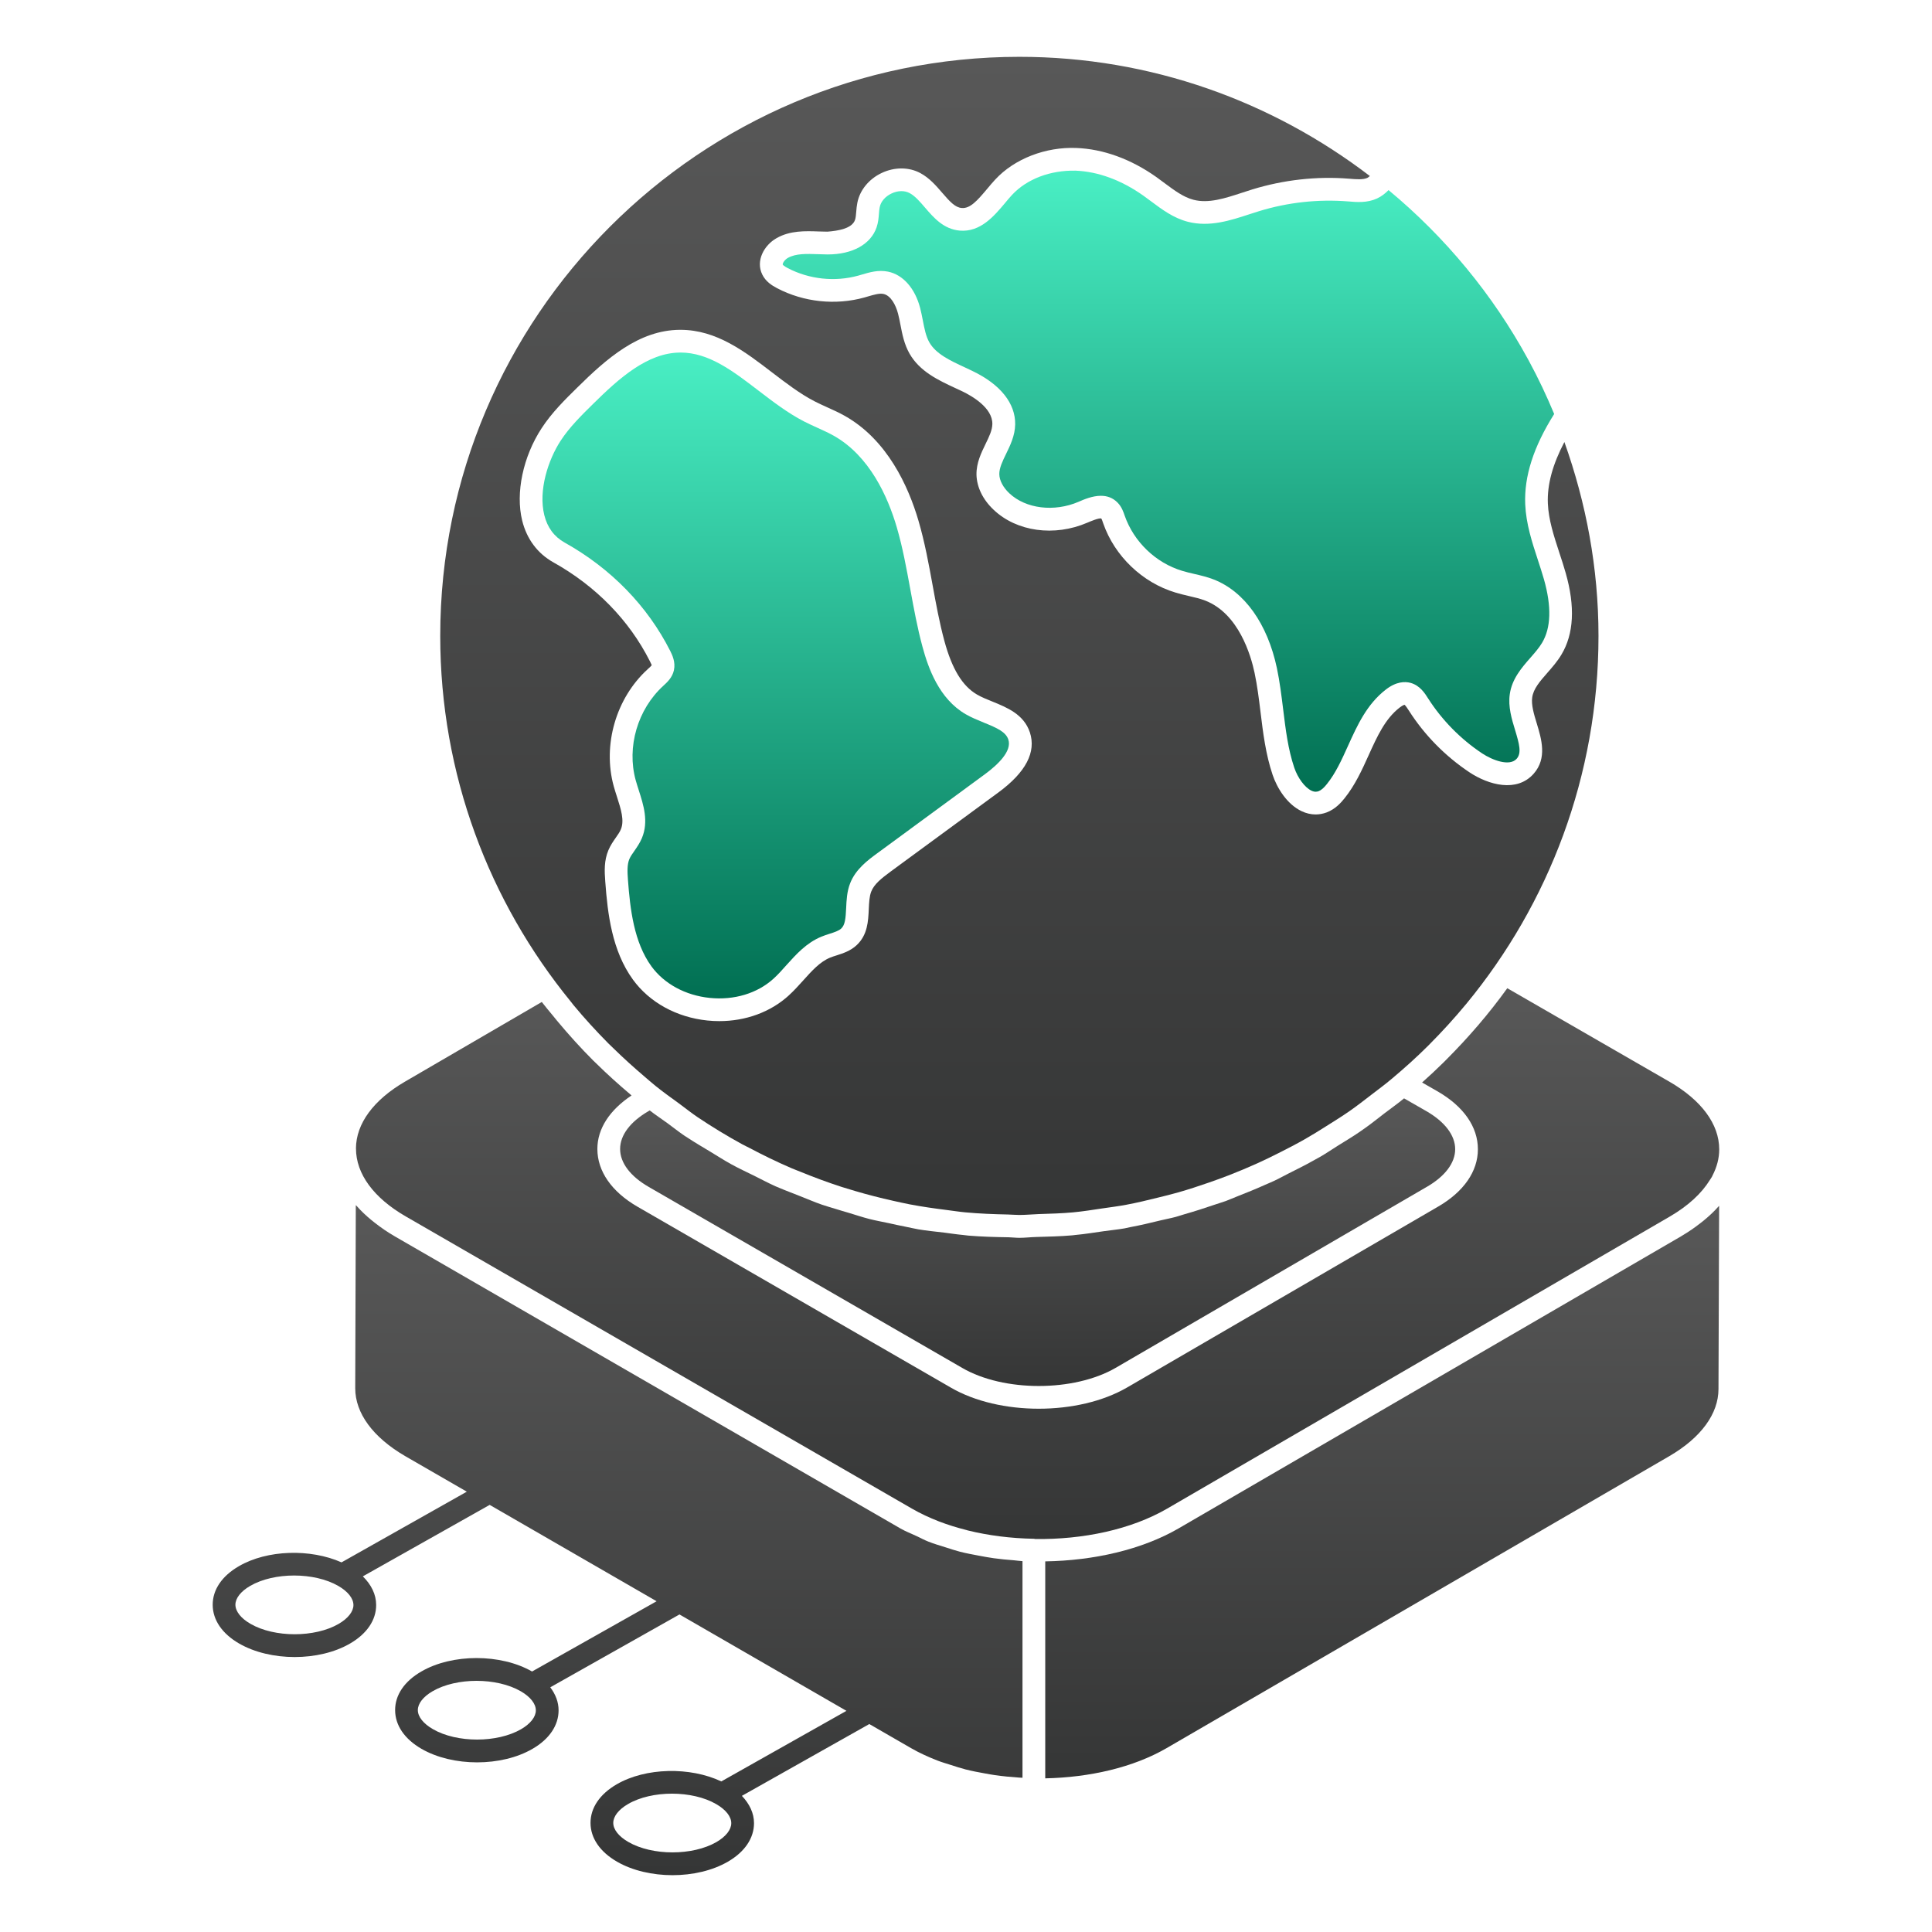 <svg width="66" height="66" viewBox="0 0 66 66" fill="none" xmlns="http://www.w3.org/2000/svg">
<path d="M46.062 6.881C45.022 6.798 43.984 6.915 43.017 7.212L42.684 7.318C42.041 7.529 41.314 7.768 40.575 7.575C40.086 7.448 39.7 7.159 39.326 6.88L39.058 6.683C38.311 6.154 37.509 5.859 36.74 5.83C35.885 5.812 35.082 6.11 34.57 6.661C34.487 6.75 34.406 6.847 34.325 6.946C33.954 7.387 33.49 7.935 32.789 7.878C32.235 7.83 31.899 7.439 31.601 7.093C31.427 6.89 31.262 6.697 31.077 6.598C30.901 6.502 30.668 6.507 30.453 6.611C30.239 6.713 30.089 6.888 30.052 7.079C30.036 7.153 30.032 7.226 30.026 7.298C30.015 7.441 30.002 7.602 29.945 7.768C29.745 8.346 29.122 8.692 28.274 8.692C28.271 8.692 28.268 8.692 28.264 8.692L27.944 8.683C27.557 8.67 27.187 8.656 26.914 8.811C26.792 8.88 26.731 9.004 26.739 9.036C26.748 9.055 26.786 9.093 26.911 9.159C27.642 9.542 28.52 9.637 29.322 9.415L29.439 9.381C29.704 9.303 30 9.213 30.333 9.279C30.846 9.382 31.258 9.847 31.434 10.523C31.47 10.662 31.497 10.803 31.525 10.945C31.579 11.223 31.629 11.486 31.748 11.696C31.976 12.093 32.453 12.315 32.958 12.549L33.223 12.675C34.175 13.131 34.692 13.78 34.68 14.499C34.673 14.883 34.511 15.215 34.368 15.508C34.249 15.754 34.135 15.986 34.138 16.2C34.142 16.412 34.266 16.65 34.48 16.851C35.041 17.381 36.014 17.499 36.843 17.143C37.033 17.06 37.32 16.937 37.608 16.937C37.811 16.937 38.015 16.998 38.187 17.179C38.322 17.321 38.379 17.492 38.421 17.616C38.734 18.51 39.484 19.229 40.38 19.499C40.519 19.542 40.658 19.574 40.796 19.606C41.021 19.658 41.245 19.711 41.458 19.794C42.513 20.204 43.3 21.309 43.621 22.825C43.718 23.287 43.776 23.758 43.834 24.227C43.92 24.929 44.001 25.592 44.213 26.222C44.333 26.578 44.574 26.902 44.8 27.01C44.915 27.065 44.992 27.047 45.046 27.028C45.134 26.994 45.224 26.917 45.331 26.782C45.63 26.409 45.834 25.957 46.051 25.477C46.366 24.78 46.692 24.06 47.338 23.56C47.698 23.277 47.999 23.277 48.187 23.328C48.507 23.416 48.677 23.685 48.788 23.862C49.261 24.601 49.898 25.25 50.634 25.738C50.972 25.962 51.568 26.197 51.813 25.919C51.984 25.724 51.903 25.42 51.758 24.941C51.643 24.566 51.514 24.14 51.577 23.711C51.651 23.19 51.985 22.808 52.28 22.471C52.423 22.307 52.569 22.144 52.678 21.962C52.986 21.45 53.008 20.719 52.743 19.788C52.679 19.566 52.607 19.346 52.535 19.125C52.337 18.522 52.133 17.898 52.104 17.23C52.063 16.271 52.388 15.262 53.093 14.143C52.836 13.525 52.551 12.921 52.234 12.336C52.225 12.318 52.216 12.301 52.206 12.284C50.995 10.062 49.37 8.098 47.435 6.494C47.325 6.605 47.199 6.708 47.042 6.78C46.708 6.935 46.35 6.907 46.062 6.881Z" fill="url(#paint0_linear_14049_27676)"/>
<path d="M57.045 41.558L57.047 41.557C57.671 41.193 58.129 40.768 58.41 40.313C58.434 40.274 58.463 40.236 58.484 40.197C58.491 40.185 58.494 40.173 58.5 40.162C58.651 39.871 58.732 39.568 58.731 39.26C58.73 38.404 58.125 37.583 57.026 36.95L51.491 33.759C50.865 34.63 50.163 35.443 49.405 36.202C49.375 36.232 49.346 36.262 49.316 36.292C49.077 36.528 48.831 36.756 48.581 36.98L49.115 37.286C50 37.797 50.487 38.496 50.487 39.258C50.488 40.016 50.004 40.712 49.126 41.221L38.499 47.401C37.667 47.883 36.577 48.124 35.486 48.124C34.397 48.124 33.307 47.883 32.479 47.401L21.775 41.221C20.895 40.712 20.408 40.012 20.407 39.252C20.406 38.556 20.829 37.918 21.574 37.423C21.56 37.411 21.547 37.398 21.533 37.386C21.128 37.044 20.734 36.689 20.357 36.317C20.328 36.288 20.298 36.261 20.269 36.233C19.833 35.797 19.421 35.34 19.027 34.867C18.98 34.81 18.934 34.753 18.888 34.696C18.761 34.54 18.63 34.389 18.508 34.229L13.837 36.949C12.759 37.576 12.164 38.386 12.16 39.233L12.161 39.237C12.161 40.1 12.766 40.924 13.863 41.556L31.157 51.539C31.44 51.703 31.748 51.845 32.069 51.971C32.367 52.086 32.684 52.185 33.014 52.268C33.029 52.272 33.042 52.277 33.057 52.281C33.762 52.455 34.529 52.553 35.324 52.567C35.337 52.567 35.348 52.574 35.361 52.575C36.992 52.597 38.635 52.255 39.875 51.535L57.045 41.558Z" fill="url(#paint1_linear_14049_27676)"/>
<path d="M58.196 41.7C58.163 41.727 58.129 41.753 58.094 41.78C57.9 41.932 57.692 42.078 57.459 42.214C57.452 42.219 57.447 42.224 57.439 42.228L40.265 52.211C39.005 52.942 37.362 53.312 35.707 53.339V60.751C37.217 60.72 38.711 60.382 39.857 59.716L57.03 49.742C58.111 49.111 58.706 48.296 58.706 47.45L58.728 41.194C58.723 41.199 58.717 41.204 58.712 41.209C58.562 41.38 58.387 41.543 58.196 41.7Z" fill="url(#paint2_linear_14049_27676)"/>
<path d="M33.956 53.232C33.781 53.208 33.611 53.176 33.44 53.144C33.222 53.103 33.005 53.063 32.793 53.009C32.627 52.966 32.471 52.913 32.311 52.862C32.108 52.798 31.902 52.739 31.708 52.661C31.569 52.606 31.446 52.538 31.314 52.476C31.13 52.39 30.935 52.315 30.764 52.217L13.477 42.23C13.232 42.089 13.015 41.936 12.811 41.778C12.773 41.747 12.733 41.717 12.695 41.686C12.503 41.528 12.33 41.364 12.178 41.191C12.172 41.184 12.162 41.177 12.155 41.169L12.135 47.423C12.135 48.277 12.74 49.101 13.84 49.742L15.947 50.958L11.667 53.373C10.605 52.901 9.129 52.939 8.158 53.505C7.582 53.839 7.265 54.306 7.266 54.822C7.267 55.34 7.588 55.81 8.17 56.146C8.703 56.453 9.385 56.607 10.066 56.607C10.748 56.607 11.43 56.453 11.959 56.145C12.535 55.811 12.851 55.343 12.85 54.829C12.85 54.469 12.685 54.136 12.395 53.851L16.728 51.409L22.431 54.701L18.176 57.101C17.108 56.489 15.446 56.487 14.39 57.103C13.813 57.437 13.497 57.905 13.498 58.42C13.498 58.938 13.819 59.408 14.401 59.744C14.935 60.051 15.616 60.205 16.299 60.205C16.98 60.205 17.662 60.051 18.191 59.743C18.767 59.41 19.082 58.941 19.082 58.427C19.082 58.145 18.979 57.88 18.798 57.641L23.212 55.152L28.916 58.445L24.641 60.856C23.575 60.352 22.057 60.379 21.065 60.956C20.489 61.291 20.172 61.759 20.173 62.274C20.174 62.792 20.496 63.262 21.078 63.598C21.61 63.905 22.293 64.059 22.974 64.059C23.656 64.059 24.337 63.905 24.867 63.597C25.442 63.264 25.758 62.795 25.758 62.281C25.758 61.94 25.605 61.624 25.344 61.349L29.697 58.896L31.13 59.723C31.408 59.883 31.709 60.019 32.022 60.142C32.171 60.2 32.332 60.246 32.489 60.296C32.652 60.348 32.813 60.402 32.981 60.445C33.2 60.5 33.427 60.545 33.657 60.585C33.766 60.605 33.876 60.625 33.987 60.641C34.256 60.679 34.532 60.707 34.812 60.725C34.851 60.727 34.89 60.729 34.93 60.731V53.331C34.828 53.326 34.732 53.309 34.631 53.301C34.404 53.284 34.18 53.263 33.956 53.232ZM11.569 55.474C10.756 55.946 9.377 55.947 8.558 55.473C8.231 55.285 8.043 55.047 8.042 54.82C8.042 54.597 8.226 54.362 8.548 54.176C8.954 53.94 9.501 53.822 10.049 53.822C10.597 53.822 11.148 53.941 11.557 54.178C11.885 54.366 12.073 54.604 12.074 54.83C12.074 55.052 11.89 55.288 11.569 55.474ZM17.801 59.072C16.987 59.544 15.608 59.545 14.79 59.071C14.462 58.883 14.274 58.645 14.274 58.419C14.274 58.196 14.458 57.96 14.78 57.774C15.186 57.538 15.733 57.42 16.28 57.42C16.829 57.42 17.38 57.539 17.79 57.776C18.117 57.964 18.305 58.202 18.305 58.428C18.306 58.65 18.122 58.886 17.801 59.072ZM24.477 62.926C23.663 63.398 22.285 63.399 21.466 62.925C21.138 62.737 20.95 62.499 20.95 62.273C20.95 62.05 21.134 61.814 21.456 61.628C21.861 61.392 22.408 61.274 22.956 61.274C23.505 61.274 24.056 61.393 24.465 61.63C24.793 61.818 24.981 62.056 24.981 62.282C24.982 62.504 24.798 62.739 24.477 62.926Z" fill="url(#paint3_linear_14049_27676)"/>
<path d="M46.634 38.536C46.573 38.579 46.512 38.622 46.451 38.664C46.21 38.831 45.958 38.979 45.709 39.135C45.512 39.258 45.32 39.39 45.119 39.507C45.036 39.555 44.953 39.599 44.869 39.646C44.591 39.803 44.305 39.944 44.019 40.088C43.855 40.17 43.696 40.261 43.53 40.338C43.426 40.387 43.319 40.43 43.213 40.477C42.901 40.617 42.584 40.746 42.264 40.871C42.134 40.921 42.008 40.98 41.877 41.028C41.746 41.075 41.611 41.113 41.479 41.159C41.144 41.274 40.807 41.382 40.464 41.48C40.365 41.508 40.268 41.543 40.169 41.57C40 41.616 39.827 41.647 39.656 41.688C39.313 41.772 38.971 41.854 38.621 41.919C38.553 41.932 38.485 41.95 38.416 41.963C38.184 42.004 37.947 42.025 37.712 42.059C37.386 42.105 37.061 42.159 36.73 42.189C36.696 42.193 36.663 42.198 36.63 42.201C36.222 42.237 35.812 42.245 35.401 42.257C35.207 42.262 35.018 42.286 34.823 42.286C34.7 42.286 34.58 42.27 34.458 42.267C33.996 42.26 33.535 42.248 33.08 42.21C33.018 42.205 32.958 42.194 32.896 42.188C32.684 42.169 32.476 42.136 32.265 42.109C31.967 42.073 31.667 42.046 31.372 41.996C31.223 41.971 31.078 41.933 30.93 41.905C30.746 41.87 30.564 41.83 30.382 41.789C30.155 41.74 29.926 41.7 29.702 41.643C29.459 41.581 29.222 41.5 28.982 41.429C28.84 41.387 28.698 41.347 28.558 41.302C28.397 41.251 28.233 41.208 28.074 41.152C27.826 41.066 27.587 40.961 27.343 40.866C27.224 40.819 27.104 40.775 26.986 40.726C26.919 40.698 26.85 40.674 26.783 40.646C26.687 40.605 26.59 40.568 26.494 40.526C26.25 40.417 26.013 40.289 25.773 40.17C25.503 40.037 25.231 39.911 24.967 39.765C24.729 39.633 24.497 39.484 24.263 39.342C24.008 39.187 23.75 39.039 23.5 38.873C23.462 38.847 23.421 38.825 23.383 38.798C23.182 38.663 22.995 38.51 22.799 38.368C22.599 38.222 22.392 38.088 22.196 37.934L22.151 37.96C21.528 38.322 21.184 38.781 21.184 39.251C21.184 39.723 21.532 40.184 22.164 40.548L32.869 46.729C34.286 47.554 36.685 47.553 38.109 46.73L48.736 40.548C48.736 40.548 48.737 40.548 48.737 40.548C49.366 40.185 49.711 39.727 49.711 39.258C49.711 38.786 49.362 38.325 48.728 37.959L47.965 37.522C47.961 37.526 47.956 37.529 47.952 37.532C47.74 37.708 47.514 37.865 47.295 38.033C47.075 38.201 46.86 38.377 46.634 38.536Z" fill="url(#paint4_linear_14049_27676)"/>
<path d="M19.59 34.333C19.965 34.786 20.363 35.22 20.776 35.638C20.843 35.704 20.912 35.768 20.979 35.834C21.309 36.157 21.653 36.466 22.004 36.766C22.134 36.875 22.259 36.989 22.392 37.095C22.651 37.305 22.924 37.498 23.193 37.694C23.402 37.847 23.605 38.011 23.817 38.155C24.317 38.491 24.833 38.805 25.364 39.095C25.436 39.135 25.511 39.167 25.584 39.206C26.055 39.456 26.536 39.691 27.029 39.903C27.143 39.952 27.259 39.994 27.374 40.041C27.825 40.226 28.285 40.395 28.752 40.547C28.903 40.595 29.055 40.64 29.207 40.685C29.639 40.813 30.076 40.924 30.519 41.023C30.705 41.064 30.892 41.107 31.08 41.143C31.494 41.222 31.915 41.282 32.338 41.335C32.55 41.361 32.758 41.395 32.971 41.415C33.451 41.46 33.939 41.479 34.429 41.489C34.559 41.491 34.688 41.505 34.819 41.505C35.04 41.505 35.259 41.483 35.479 41.475C35.873 41.462 36.269 41.452 36.657 41.416C36.998 41.384 37.336 41.329 37.674 41.279C37.943 41.24 38.212 41.206 38.477 41.156C38.837 41.089 39.192 41.003 39.546 40.915C39.783 40.857 40.019 40.8 40.253 40.733C40.606 40.632 40.956 40.517 41.304 40.396C41.533 40.316 41.761 40.234 41.987 40.146C42.32 40.016 42.65 39.878 42.976 39.73C43.213 39.622 43.446 39.508 43.678 39.391C43.98 39.24 44.279 39.085 44.573 38.918C44.823 38.776 45.066 38.624 45.308 38.471C45.574 38.304 45.84 38.139 46.099 37.959C46.352 37.783 46.595 37.593 46.839 37.405C47.078 37.222 47.319 37.044 47.549 36.85C47.975 36.492 48.389 36.121 48.783 35.728C48.804 35.707 48.824 35.685 48.846 35.664C49.275 35.232 49.686 34.782 50.075 34.312C50.079 34.306 50.084 34.302 50.088 34.297C52.91 30.876 54.607 26.495 54.607 21.724C54.607 19.398 54.182 17.175 53.442 15.1C53.043 15.86 52.85 16.552 52.877 17.198C52.901 17.758 53.081 18.305 53.27 18.884C53.346 19.114 53.421 19.343 53.487 19.576C53.814 20.721 53.765 21.658 53.341 22.362C53.203 22.594 53.029 22.792 52.862 22.983C52.606 23.275 52.385 23.528 52.343 23.822C52.305 24.08 52.403 24.403 52.499 24.716C52.659 25.245 52.859 25.903 52.393 26.431C51.815 27.085 50.851 26.814 50.202 26.385C49.377 25.837 48.662 25.11 48.133 24.281C48.09 24.215 48.015 24.096 47.977 24.076C47.977 24.079 47.922 24.087 47.812 24.173C47.317 24.556 47.045 25.159 46.756 25.797C46.529 26.3 46.294 26.818 45.935 27.266C45.813 27.421 45.613 27.644 45.317 27.755C45.195 27.8 45.069 27.823 44.943 27.823C44.782 27.823 44.62 27.785 44.464 27.711C43.96 27.471 43.623 26.912 43.474 26.469C43.237 25.764 43.147 25.03 43.061 24.322C43.006 23.874 42.951 23.426 42.858 22.986C42.733 22.392 42.318 20.963 41.175 20.518C40.997 20.449 40.807 20.406 40.618 20.362C40.462 20.326 40.305 20.288 40.151 20.241C39.023 19.902 38.078 18.997 37.688 17.88C37.665 17.811 37.639 17.734 37.622 17.714C37.545 17.684 37.245 17.814 37.147 17.855C36.021 18.341 34.733 18.163 33.945 17.416C33.575 17.068 33.367 16.64 33.358 16.213C33.353 15.812 33.521 15.47 33.668 15.167C33.786 14.926 33.897 14.698 33.9 14.487C33.911 13.928 33.193 13.523 32.884 13.374L32.628 13.254C32.063 12.992 31.422 12.694 31.071 12.081C30.888 11.758 30.823 11.419 30.76 11.092C30.735 10.966 30.712 10.84 30.679 10.717C30.604 10.424 30.431 10.092 30.178 10.041C30.042 10.013 29.854 10.068 29.658 10.125L29.528 10.163C28.541 10.437 27.455 10.321 26.548 9.846C26.363 9.749 26.159 9.618 26.042 9.382C25.806 8.908 26.104 8.376 26.528 8.136C26.99 7.871 27.515 7.891 27.968 7.907L28.264 7.914C28.623 7.886 29.105 7.812 29.208 7.514C29.234 7.441 29.241 7.341 29.25 7.237C29.258 7.133 29.267 7.03 29.288 6.929C29.371 6.498 29.682 6.116 30.118 5.91C30.555 5.702 31.05 5.702 31.442 5.914C31.754 6.082 31.985 6.351 32.188 6.587C32.454 6.896 32.631 7.086 32.852 7.105C33.138 7.132 33.381 6.86 33.726 6.448C33.817 6.339 33.907 6.231 33.999 6.133C34.662 5.417 35.728 5.014 36.766 5.055C37.687 5.089 38.634 5.433 39.505 6.05L39.788 6.259C40.117 6.503 40.427 6.735 40.769 6.824C41.286 6.96 41.847 6.775 42.439 6.581L42.787 6.469C43.845 6.145 44.983 6.015 46.078 6.104C46.351 6.127 46.564 6.143 46.713 6.076C46.742 6.062 46.769 6.034 46.796 6.013C43.468 3.47 39.326 1.941 34.823 1.941C23.914 1.941 15.039 10.816 15.039 21.724C15.039 26.459 16.714 30.807 19.498 34.215C19.529 34.254 19.558 34.294 19.59 34.333ZM17.838 17.782C17.607 16.839 17.867 15.601 18.503 14.628C18.849 14.096 19.309 13.644 19.716 13.244C20.721 12.251 21.821 11.28 23.216 11.267H23.245C24.477 11.267 25.442 12.007 26.376 12.723C26.843 13.08 27.325 13.45 27.822 13.707C27.963 13.78 28.108 13.845 28.253 13.911C28.459 14.003 28.663 14.097 28.86 14.207C30.312 15.026 31.03 16.607 31.377 17.79C31.59 18.517 31.727 19.266 31.859 19.99C31.974 20.62 32.093 21.272 32.261 21.893C32.521 22.852 32.876 23.435 33.375 23.726C33.534 23.819 33.716 23.891 33.896 23.964C34.403 24.17 34.976 24.402 35.182 25.019C35.404 25.693 35.043 26.382 34.11 27.069L30.425 29.774C30.11 30.007 29.86 30.204 29.762 30.459C29.699 30.622 29.69 30.832 29.679 31.056C29.66 31.468 29.639 31.936 29.268 32.285C29.056 32.484 28.804 32.565 28.581 32.637C28.504 32.661 28.427 32.685 28.353 32.716C28.007 32.86 27.733 33.166 27.441 33.491C27.279 33.671 27.117 33.85 26.941 34.01C26.32 34.575 25.475 34.883 24.574 34.883C24.439 34.883 24.302 34.877 24.165 34.862C23.116 34.754 22.188 34.245 21.621 33.464C20.905 32.475 20.758 31.219 20.677 30.119C20.648 29.752 20.636 29.393 20.784 29.044C20.853 28.879 20.95 28.74 21.035 28.618C21.105 28.518 21.172 28.423 21.209 28.333C21.337 28.029 21.211 27.641 21.08 27.23C21.039 27.104 21 26.981 20.966 26.859C20.578 25.451 21.044 23.846 22.124 22.863C22.182 22.811 22.251 22.748 22.264 22.721C22.26 22.716 22.239 22.665 22.2 22.586C21.494 21.188 20.354 20.019 18.903 19.21C18.361 18.906 17.994 18.413 17.838 17.782Z" fill="url(#paint5_linear_14049_27676)"/>
<path d="M22.896 22.237C22.962 22.371 23.084 22.615 23.022 22.896C22.967 23.148 22.792 23.306 22.665 23.423C21.779 24.229 21.405 25.521 21.716 26.652C21.747 26.764 21.784 26.878 21.82 26.992C21.982 27.495 22.166 28.066 21.928 28.632C21.858 28.799 21.76 28.939 21.674 29.064C21.604 29.163 21.538 29.257 21.5 29.346C21.421 29.536 21.431 29.782 21.452 30.061C21.526 31.055 21.655 32.184 22.251 33.008C22.688 33.61 23.416 34.005 24.246 34.09C25.078 34.175 25.869 33.936 26.421 33.436C26.578 33.294 26.721 33.133 26.864 32.972C27.201 32.598 27.549 32.209 28.058 31.999C28.15 31.96 28.248 31.928 28.346 31.897C28.512 31.844 28.654 31.798 28.738 31.719C28.87 31.595 28.889 31.372 28.906 31.02C28.918 30.757 28.931 30.46 29.04 30.18C29.227 29.692 29.656 29.378 29.968 29.149L33.652 26.444C34.086 26.123 34.577 25.659 34.446 25.264C34.361 25.006 34.072 24.872 33.606 24.684C33.392 24.596 33.177 24.508 32.986 24.397C32.082 23.871 31.713 22.831 31.514 22.096C31.337 21.444 31.216 20.776 31.097 20.129C30.968 19.425 30.836 18.697 30.634 18.008C30.328 16.964 29.705 15.574 28.48 14.884C28.304 14.785 28.119 14.702 27.935 14.618C27.778 14.547 27.621 14.476 27.467 14.397C26.909 14.109 26.399 13.717 25.905 13.339C25.036 12.674 24.215 12.043 23.246 12.043C23.24 12.043 23.232 12.044 23.225 12.044C22.119 12.054 21.155 12.915 20.262 13.797C19.865 14.188 19.456 14.591 19.154 15.053C18.726 15.71 18.386 16.751 18.594 17.597C18.698 18.018 18.93 18.333 19.284 18.532C20.87 19.417 22.118 20.699 22.896 22.237Z" fill="url(#paint6_linear_14049_27676)"/>
<defs>
<linearGradient id="paint0_linear_14049_27676" x1="39.916" y1="5.829" x2="39.916" y2="27.046" gradientUnits="userSpaceOnUse">
<stop stop-color="#49EFC4"/>
<stop offset="1" stop-color="#016F52"/>
</linearGradient>
<linearGradient id="paint1_linear_14049_27676" x1="35.446" y1="33.759" x2="35.446" y2="52.576" gradientUnits="userSpaceOnUse">
<stop stop-color="#585858"/>
<stop offset="1" stop-color="#353636"/>
</linearGradient>
<linearGradient id="paint2_linear_14049_27676" x1="47.218" y1="41.194" x2="47.218" y2="60.751" gradientUnits="userSpaceOnUse">
<stop stop-color="#585858"/>
<stop offset="1" stop-color="#353636"/>
</linearGradient>
<linearGradient id="paint3_linear_14049_27676" x1="21.098" y1="41.169" x2="21.098" y2="64.059" gradientUnits="userSpaceOnUse">
<stop stop-color="#585858"/>
<stop offset="1" stop-color="#353636"/>
</linearGradient>
<linearGradient id="paint4_linear_14049_27676" x1="35.447" y1="37.522" x2="35.447" y2="47.348" gradientUnits="userSpaceOnUse">
<stop stop-color="#585858"/>
<stop offset="1" stop-color="#353636"/>
</linearGradient>
<linearGradient id="paint5_linear_14049_27676" x1="34.823" y1="1.941" x2="34.823" y2="41.505" gradientUnits="userSpaceOnUse">
<stop stop-color="#585858"/>
<stop offset="1" stop-color="#353636"/>
</linearGradient>
<linearGradient id="paint6_linear_14049_27676" x1="26.499" y1="12.043" x2="26.499" y2="34.107" gradientUnits="userSpaceOnUse">
<stop stop-color="#49EFC4"/>
<stop offset="1" stop-color="#016F52"/>
</linearGradient>
</defs>
</svg>
